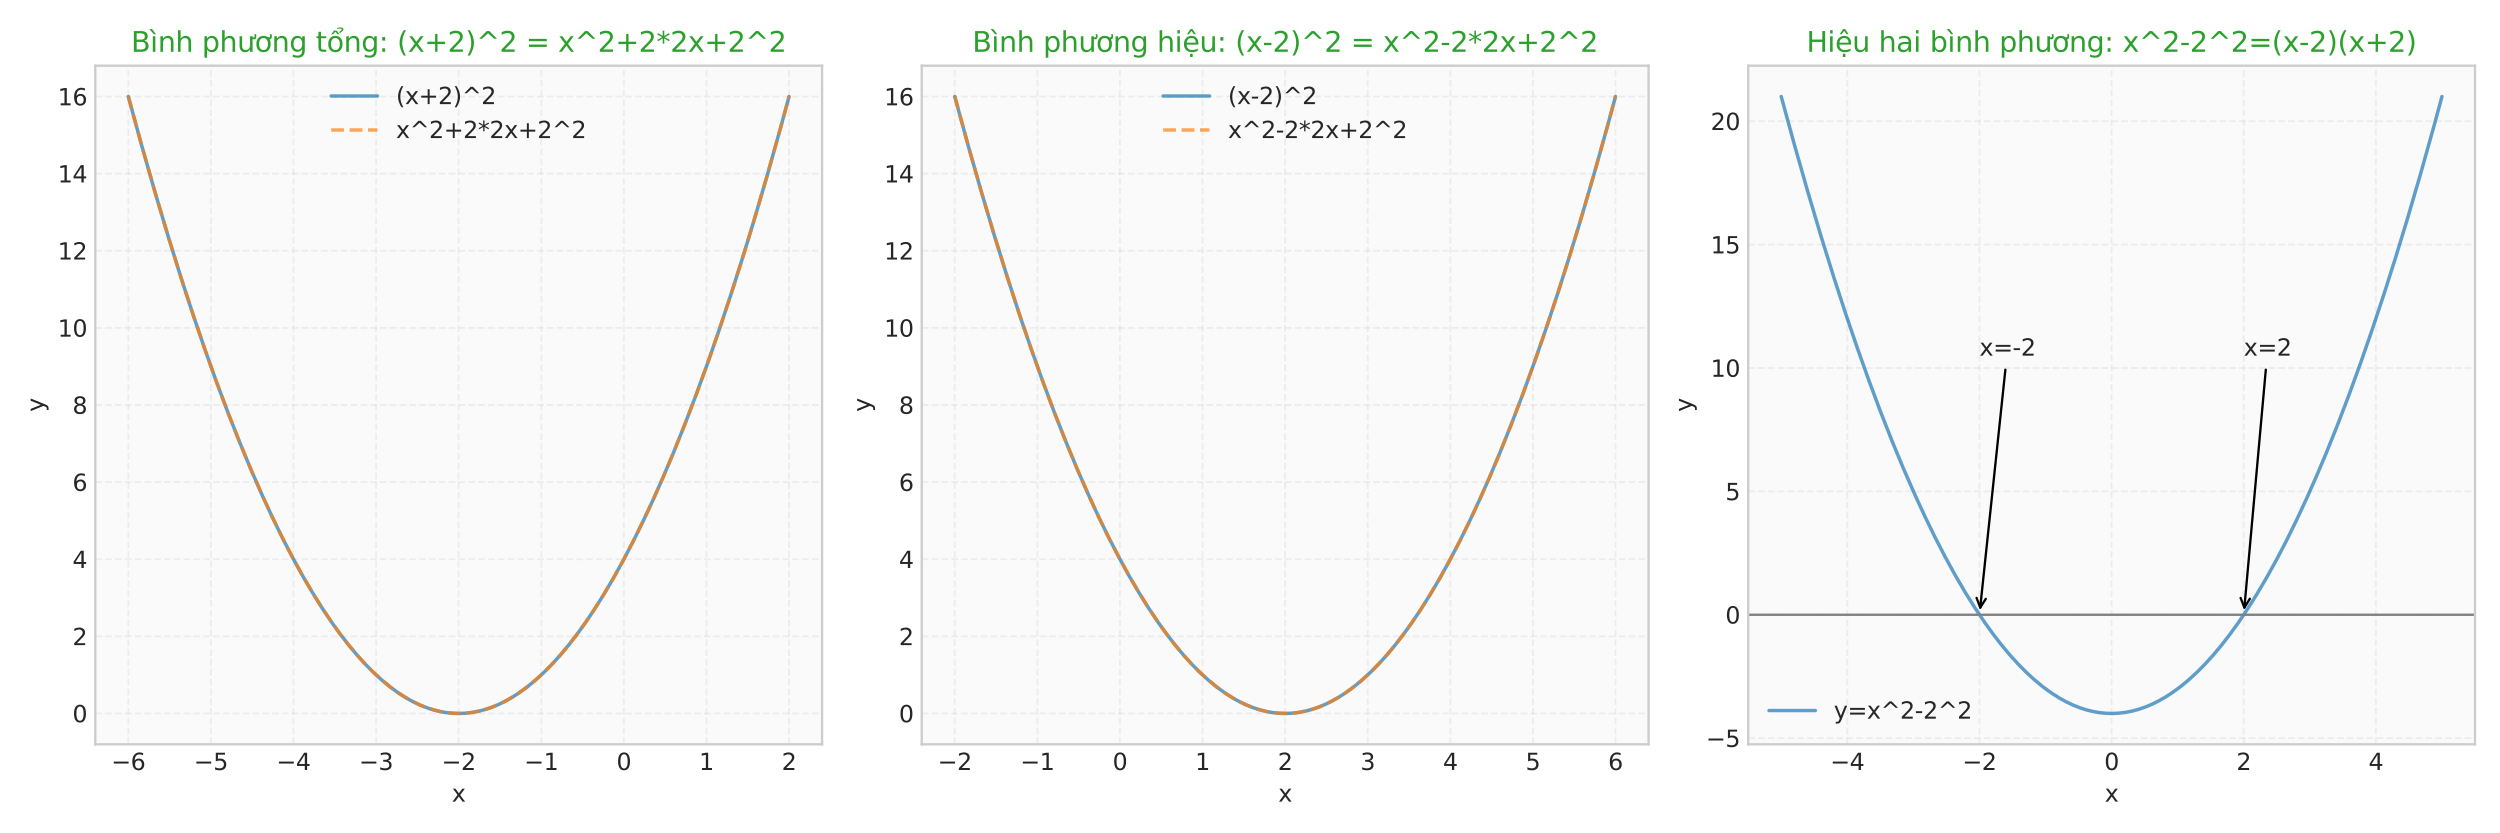 <?xml version="1.0" encoding="utf-8" standalone="no"?>
<!DOCTYPE svg PUBLIC "-//W3C//DTD SVG 1.1//EN"
  "http://www.w3.org/Graphics/SVG/1.1/DTD/svg11.dtd">
<svg xmlns:xlink="http://www.w3.org/1999/xlink" width="1080pt" height="360pt" viewBox="0 0 1080 360" xmlns="http://www.w3.org/2000/svg" version="1.1">
 <defs>
  <style type="text/css">*{stroke-linejoin: round; stroke-linecap: butt}</style>
 </defs>
 <g id="figure_1">
  <g id="patch_1">
   <path d="M 0 360 
L 1080 360 
L 1080 0 
L 0 0 
z
" style="fill: #ffffff"/>
  </g>
  <g id="axes_1">
   <g id="patch_2">
    <path d="M 41.16 321.54 
L 355.14 321.54 
L 355.14 28.376 
L 41.16 28.376 
z
" style="fill: #fafafa"/>
   </g>
   <g id="matplotlib.axis_1">
    <g id="xtick_1">
     <g id="line2d_1">
      <path d="M 55.432 321.54 
L 55.432 28.376 
" clip-path="url(#p0c23fccdc2)" style="fill: none; stroke-dasharray: 2.96,1.28; stroke-dashoffset: 0; stroke: #cccccc; stroke-opacity: 0.3; stroke-width: 0.8"/>
     </g>
     <g id="line2d_2"/>
     <g id="text_1">
      <!-- −6 -->
      <g style="fill: #262626" transform="translate(48.061 332.638) scale(0.1 -0.1)">
       <defs>
        <path id="DejaVuSans-2212" d="M 678 2272 
L 4684 2272 
L 4684 1741 
L 678 1741 
L 678 2272 
z
" transform="scale(0.016)"/>
        <path id="DejaVuSans-36" d="M 2113 2584 
Q 1688 2584 1439 2293 
Q 1191 2003 1191 1497 
Q 1191 994 1439 701 
Q 1688 409 2113 409 
Q 2538 409 2786 701 
Q 3034 994 3034 1497 
Q 3034 2003 2786 2293 
Q 2538 2584 2113 2584 
z
M 3366 4563 
L 3366 3988 
Q 3128 4100 2886 4159 
Q 2644 4219 2406 4219 
Q 1781 4219 1451 3797 
Q 1122 3375 1075 2522 
Q 1259 2794 1537 2939 
Q 1816 3084 2150 3084 
Q 2853 3084 3261 2657 
Q 3669 2231 3669 1497 
Q 3669 778 3244 343 
Q 2819 -91 2113 -91 
Q 1303 -91 875 529 
Q 447 1150 447 2328 
Q 447 3434 972 4092 
Q 1497 4750 2381 4750 
Q 2619 4750 2861 4703 
Q 3103 4656 3366 4563 
z
" transform="scale(0.016)"/>
       </defs>
       <use xlink:href="#DejaVuSans-2212"/>
       <use xlink:href="#DejaVuSans-36" transform="translate(83.789 0)"/>
      </g>
     </g>
    </g>
    <g id="xtick_2">
     <g id="line2d_3">
      <path d="M 91.111 321.54 
L 91.111 28.376 
" clip-path="url(#p0c23fccdc2)" style="fill: none; stroke-dasharray: 2.96,1.28; stroke-dashoffset: 0; stroke: #cccccc; stroke-opacity: 0.3; stroke-width: 0.8"/>
     </g>
     <g id="line2d_4"/>
     <g id="text_2">
      <!-- −5 -->
      <g style="fill: #262626" transform="translate(83.74 332.638) scale(0.1 -0.1)">
       <defs>
        <path id="DejaVuSans-35" d="M 691 4666 
L 3169 4666 
L 3169 4134 
L 1269 4134 
L 1269 2991 
Q 1406 3038 1543 3061 
Q 1681 3084 1819 3084 
Q 2600 3084 3056 2656 
Q 3513 2228 3513 1497 
Q 3513 744 3044 326 
Q 2575 -91 1722 -91 
Q 1428 -91 1123 -41 
Q 819 9 494 109 
L 494 744 
Q 775 591 1075 516 
Q 1375 441 1709 441 
Q 2250 441 2565 725 
Q 2881 1009 2881 1497 
Q 2881 1984 2565 2268 
Q 2250 2553 1709 2553 
Q 1456 2553 1204 2497 
Q 953 2441 691 2322 
L 691 4666 
z
" transform="scale(0.016)"/>
       </defs>
       <use xlink:href="#DejaVuSans-2212"/>
       <use xlink:href="#DejaVuSans-35" transform="translate(83.789 0)"/>
      </g>
     </g>
    </g>
    <g id="xtick_3">
     <g id="line2d_5">
      <path d="M 126.791 321.54 
L 126.791 28.376 
" clip-path="url(#p0c23fccdc2)" style="fill: none; stroke-dasharray: 2.96,1.28; stroke-dashoffset: 0; stroke: #cccccc; stroke-opacity: 0.3; stroke-width: 0.8"/>
     </g>
     <g id="line2d_6"/>
     <g id="text_3">
      <!-- −4 -->
      <g style="fill: #262626" transform="translate(119.42 332.638) scale(0.1 -0.1)">
       <defs>
        <path id="DejaVuSans-34" d="M 2419 4116 
L 825 1625 
L 2419 1625 
L 2419 4116 
z
M 2253 4666 
L 3047 4666 
L 3047 1625 
L 3713 1625 
L 3713 1100 
L 3047 1100 
L 3047 0 
L 2419 0 
L 2419 1100 
L 313 1100 
L 313 1709 
L 2253 4666 
z
" transform="scale(0.016)"/>
       </defs>
       <use xlink:href="#DejaVuSans-2212"/>
       <use xlink:href="#DejaVuSans-34" transform="translate(83.789 0)"/>
      </g>
     </g>
    </g>
    <g id="xtick_4">
     <g id="line2d_7">
      <path d="M 162.47 321.54 
L 162.47 28.376 
" clip-path="url(#p0c23fccdc2)" style="fill: none; stroke-dasharray: 2.96,1.28; stroke-dashoffset: 0; stroke: #cccccc; stroke-opacity: 0.3; stroke-width: 0.8"/>
     </g>
     <g id="line2d_8"/>
     <g id="text_4">
      <!-- −3 -->
      <g style="fill: #262626" transform="translate(155.099 332.638) scale(0.1 -0.1)">
       <defs>
        <path id="DejaVuSans-33" d="M 2597 2516 
Q 3050 2419 3304 2112 
Q 3559 1806 3559 1356 
Q 3559 666 3084 287 
Q 2609 -91 1734 -91 
Q 1441 -91 1130 -33 
Q 819 25 488 141 
L 488 750 
Q 750 597 1062 519 
Q 1375 441 1716 441 
Q 2309 441 2620 675 
Q 2931 909 2931 1356 
Q 2931 1769 2642 2001 
Q 2353 2234 1838 2234 
L 1294 2234 
L 1294 2753 
L 1863 2753 
Q 2328 2753 2575 2939 
Q 2822 3125 2822 3475 
Q 2822 3834 2567 4026 
Q 2313 4219 1838 4219 
Q 1578 4219 1281 4162 
Q 984 4106 628 3988 
L 628 4550 
Q 988 4650 1302 4700 
Q 1616 4750 1894 4750 
Q 2613 4750 3031 4423 
Q 3450 4097 3450 3541 
Q 3450 3153 3228 2886 
Q 3006 2619 2597 2516 
z
" transform="scale(0.016)"/>
       </defs>
       <use xlink:href="#DejaVuSans-2212"/>
       <use xlink:href="#DejaVuSans-33" transform="translate(83.789 0)"/>
      </g>
     </g>
    </g>
    <g id="xtick_5">
     <g id="line2d_9">
      <path d="M 198.15 321.54 
L 198.15 28.376 
" clip-path="url(#p0c23fccdc2)" style="fill: none; stroke-dasharray: 2.96,1.28; stroke-dashoffset: 0; stroke: #cccccc; stroke-opacity: 0.3; stroke-width: 0.8"/>
     </g>
     <g id="line2d_10"/>
     <g id="text_5">
      <!-- −2 -->
      <g style="fill: #262626" transform="translate(190.779 332.638) scale(0.1 -0.1)">
       <defs>
        <path id="DejaVuSans-32" d="M 1228 531 
L 3431 531 
L 3431 0 
L 469 0 
L 469 531 
Q 828 903 1448 1529 
Q 2069 2156 2228 2338 
Q 2531 2678 2651 2914 
Q 2772 3150 2772 3378 
Q 2772 3750 2511 3984 
Q 2250 4219 1831 4219 
Q 1534 4219 1204 4116 
Q 875 4013 500 3803 
L 500 4441 
Q 881 4594 1212 4672 
Q 1544 4750 1819 4750 
Q 2544 4750 2975 4387 
Q 3406 4025 3406 3419 
Q 3406 3131 3298 2873 
Q 3191 2616 2906 2266 
Q 2828 2175 2409 1742 
Q 1991 1309 1228 531 
z
" transform="scale(0.016)"/>
       </defs>
       <use xlink:href="#DejaVuSans-2212"/>
       <use xlink:href="#DejaVuSans-32" transform="translate(83.789 0)"/>
      </g>
     </g>
    </g>
    <g id="xtick_6">
     <g id="line2d_11">
      <path d="M 233.83 321.54 
L 233.83 28.376 
" clip-path="url(#p0c23fccdc2)" style="fill: none; stroke-dasharray: 2.96,1.28; stroke-dashoffset: 0; stroke: #cccccc; stroke-opacity: 0.3; stroke-width: 0.8"/>
     </g>
     <g id="line2d_12"/>
     <g id="text_6">
      <!-- −1 -->
      <g style="fill: #262626" transform="translate(226.458 332.638) scale(0.1 -0.1)">
       <defs>
        <path id="DejaVuSans-31" d="M 794 531 
L 1825 531 
L 1825 4091 
L 703 3866 
L 703 4441 
L 1819 4666 
L 2450 4666 
L 2450 531 
L 3481 531 
L 3481 0 
L 794 0 
L 794 531 
z
" transform="scale(0.016)"/>
       </defs>
       <use xlink:href="#DejaVuSans-2212"/>
       <use xlink:href="#DejaVuSans-31" transform="translate(83.789 0)"/>
      </g>
     </g>
    </g>
    <g id="xtick_7">
     <g id="line2d_13">
      <path d="M 269.509 321.54 
L 269.509 28.376 
" clip-path="url(#p0c23fccdc2)" style="fill: none; stroke-dasharray: 2.96,1.28; stroke-dashoffset: 0; stroke: #cccccc; stroke-opacity: 0.3; stroke-width: 0.8"/>
     </g>
     <g id="line2d_14"/>
     <g id="text_7">
      <!-- 0 -->
      <g style="fill: #262626" transform="translate(266.328 332.638) scale(0.1 -0.1)">
       <defs>
        <path id="DejaVuSans-30" d="M 2034 4250 
Q 1547 4250 1301 3770 
Q 1056 3291 1056 2328 
Q 1056 1369 1301 889 
Q 1547 409 2034 409 
Q 2525 409 2770 889 
Q 3016 1369 3016 2328 
Q 3016 3291 2770 3770 
Q 2525 4250 2034 4250 
z
M 2034 4750 
Q 2819 4750 3233 4129 
Q 3647 3509 3647 2328 
Q 3647 1150 3233 529 
Q 2819 -91 2034 -91 
Q 1250 -91 836 529 
Q 422 1150 422 2328 
Q 422 3509 836 4129 
Q 1250 4750 2034 4750 
z
" transform="scale(0.016)"/>
       </defs>
       <use xlink:href="#DejaVuSans-30"/>
      </g>
     </g>
    </g>
    <g id="xtick_8">
     <g id="line2d_15">
      <path d="M 305.189 321.54 
L 305.189 28.376 
" clip-path="url(#p0c23fccdc2)" style="fill: none; stroke-dasharray: 2.96,1.28; stroke-dashoffset: 0; stroke: #cccccc; stroke-opacity: 0.3; stroke-width: 0.8"/>
     </g>
     <g id="line2d_16"/>
     <g id="text_8">
      <!-- 1 -->
      <g style="fill: #262626" transform="translate(302.007 332.638) scale(0.1 -0.1)">
       <use xlink:href="#DejaVuSans-31"/>
      </g>
     </g>
    </g>
    <g id="xtick_9">
     <g id="line2d_17">
      <path d="M 340.868 321.54 
L 340.868 28.376 
" clip-path="url(#p0c23fccdc2)" style="fill: none; stroke-dasharray: 2.96,1.28; stroke-dashoffset: 0; stroke: #cccccc; stroke-opacity: 0.3; stroke-width: 0.8"/>
     </g>
     <g id="line2d_18"/>
     <g id="text_9">
      <!-- 2 -->
      <g style="fill: #262626" transform="translate(337.687 332.638) scale(0.1 -0.1)">
       <use xlink:href="#DejaVuSans-32"/>
      </g>
     </g>
    </g>
    <g id="text_10">
     <!-- x -->
     <g style="fill: #262626" transform="translate(195.191 346.317) scale(0.1 -0.1)">
      <defs>
       <path id="DejaVuSans-78" d="M 3513 3500 
L 2247 1797 
L 3578 0 
L 2900 0 
L 1881 1375 
L 863 0 
L 184 0 
L 1544 1831 
L 300 3500 
L 978 3500 
L 1906 2253 
L 2834 3500 
L 3513 3500 
z
" transform="scale(0.016)"/>
      </defs>
      <use xlink:href="#DejaVuSans-78"/>
     </g>
    </g>
   </g>
   <g id="matplotlib.axis_2">
    <g id="ytick_1">
     <g id="line2d_19">
      <path d="M 41.16 308.216 
L 355.14 308.216 
" clip-path="url(#p0c23fccdc2)" style="fill: none; stroke-dasharray: 2.96,1.28; stroke-dashoffset: 0; stroke: #cccccc; stroke-opacity: 0.3; stroke-width: 0.8"/>
     </g>
     <g id="line2d_20"/>
     <g id="text_11">
      <!-- 0 -->
      <g style="fill: #262626" transform="translate(31.297 312.015) scale(0.1 -0.1)">
       <use xlink:href="#DejaVuSans-30"/>
      </g>
     </g>
    </g>
    <g id="ytick_2">
     <g id="line2d_21">
      <path d="M 41.16 274.902 
L 355.14 274.902 
" clip-path="url(#p0c23fccdc2)" style="fill: none; stroke-dasharray: 2.96,1.28; stroke-dashoffset: 0; stroke: #cccccc; stroke-opacity: 0.3; stroke-width: 0.8"/>
     </g>
     <g id="line2d_22"/>
     <g id="text_12">
      <!-- 2 -->
      <g style="fill: #262626" transform="translate(31.297 278.701) scale(0.1 -0.1)">
       <use xlink:href="#DejaVuSans-32"/>
      </g>
     </g>
    </g>
    <g id="ytick_3">
     <g id="line2d_23">
      <path d="M 41.16 241.588 
L 355.14 241.588 
" clip-path="url(#p0c23fccdc2)" style="fill: none; stroke-dasharray: 2.96,1.28; stroke-dashoffset: 0; stroke: #cccccc; stroke-opacity: 0.3; stroke-width: 0.8"/>
     </g>
     <g id="line2d_24"/>
     <g id="text_13">
      <!-- 4 -->
      <g style="fill: #262626" transform="translate(31.297 245.387) scale(0.1 -0.1)">
       <use xlink:href="#DejaVuSans-34"/>
      </g>
     </g>
    </g>
    <g id="ytick_4">
     <g id="line2d_25">
      <path d="M 41.16 208.273 
L 355.14 208.273 
" clip-path="url(#p0c23fccdc2)" style="fill: none; stroke-dasharray: 2.96,1.28; stroke-dashoffset: 0; stroke: #cccccc; stroke-opacity: 0.3; stroke-width: 0.8"/>
     </g>
     <g id="line2d_26"/>
     <g id="text_14">
      <!-- 6 -->
      <g style="fill: #262626" transform="translate(31.297 212.072) scale(0.1 -0.1)">
       <use xlink:href="#DejaVuSans-36"/>
      </g>
     </g>
    </g>
    <g id="ytick_5">
     <g id="line2d_27">
      <path d="M 41.16 174.959 
L 355.14 174.959 
" clip-path="url(#p0c23fccdc2)" style="fill: none; stroke-dasharray: 2.96,1.28; stroke-dashoffset: 0; stroke: #cccccc; stroke-opacity: 0.3; stroke-width: 0.8"/>
     </g>
     <g id="line2d_28"/>
     <g id="text_15">
      <!-- 8 -->
      <g style="fill: #262626" transform="translate(31.297 178.758) scale(0.1 -0.1)">
       <defs>
        <path id="DejaVuSans-38" d="M 2034 2216 
Q 1584 2216 1326 1975 
Q 1069 1734 1069 1313 
Q 1069 891 1326 650 
Q 1584 409 2034 409 
Q 2484 409 2743 651 
Q 3003 894 3003 1313 
Q 3003 1734 2745 1975 
Q 2488 2216 2034 2216 
z
M 1403 2484 
Q 997 2584 770 2862 
Q 544 3141 544 3541 
Q 544 4100 942 4425 
Q 1341 4750 2034 4750 
Q 2731 4750 3128 4425 
Q 3525 4100 3525 3541 
Q 3525 3141 3298 2862 
Q 3072 2584 2669 2484 
Q 3125 2378 3379 2068 
Q 3634 1759 3634 1313 
Q 3634 634 3220 271 
Q 2806 -91 2034 -91 
Q 1263 -91 848 271 
Q 434 634 434 1313 
Q 434 1759 690 2068 
Q 947 2378 1403 2484 
z
M 1172 3481 
Q 1172 3119 1398 2916 
Q 1625 2713 2034 2713 
Q 2441 2713 2670 2916 
Q 2900 3119 2900 3481 
Q 2900 3844 2670 4047 
Q 2441 4250 2034 4250 
Q 1625 4250 1398 4047 
Q 1172 3844 1172 3481 
z
" transform="scale(0.016)"/>
       </defs>
       <use xlink:href="#DejaVuSans-38"/>
      </g>
     </g>
    </g>
    <g id="ytick_6">
     <g id="line2d_29">
      <path d="M 41.16 141.645 
L 355.14 141.645 
" clip-path="url(#p0c23fccdc2)" style="fill: none; stroke-dasharray: 2.96,1.28; stroke-dashoffset: 0; stroke: #cccccc; stroke-opacity: 0.3; stroke-width: 0.8"/>
     </g>
     <g id="line2d_30"/>
     <g id="text_16">
      <!-- 10 -->
      <g style="fill: #262626" transform="translate(24.935 145.444) scale(0.1 -0.1)">
       <use xlink:href="#DejaVuSans-31"/>
       <use xlink:href="#DejaVuSans-30" transform="translate(63.623 0)"/>
      </g>
     </g>
    </g>
    <g id="ytick_7">
     <g id="line2d_31">
      <path d="M 41.16 108.33 
L 355.14 108.33 
" clip-path="url(#p0c23fccdc2)" style="fill: none; stroke-dasharray: 2.96,1.28; stroke-dashoffset: 0; stroke: #cccccc; stroke-opacity: 0.3; stroke-width: 0.8"/>
     </g>
     <g id="line2d_32"/>
     <g id="text_17">
      <!-- 12 -->
      <g style="fill: #262626" transform="translate(24.935 112.13) scale(0.1 -0.1)">
       <use xlink:href="#DejaVuSans-31"/>
       <use xlink:href="#DejaVuSans-32" transform="translate(63.623 0)"/>
      </g>
     </g>
    </g>
    <g id="ytick_8">
     <g id="line2d_33">
      <path d="M 41.16 75.016 
L 355.14 75.016 
" clip-path="url(#p0c23fccdc2)" style="fill: none; stroke-dasharray: 2.96,1.28; stroke-dashoffset: 0; stroke: #cccccc; stroke-opacity: 0.3; stroke-width: 0.8"/>
     </g>
     <g id="line2d_34"/>
     <g id="text_18">
      <!-- 14 -->
      <g style="fill: #262626" transform="translate(24.935 78.815) scale(0.1 -0.1)">
       <use xlink:href="#DejaVuSans-31"/>
       <use xlink:href="#DejaVuSans-34" transform="translate(63.623 0)"/>
      </g>
     </g>
    </g>
    <g id="ytick_9">
     <g id="line2d_35">
      <path d="M 41.16 41.702 
L 355.14 41.702 
" clip-path="url(#p0c23fccdc2)" style="fill: none; stroke-dasharray: 2.96,1.28; stroke-dashoffset: 0; stroke: #cccccc; stroke-opacity: 0.3; stroke-width: 0.8"/>
     </g>
     <g id="line2d_36"/>
     <g id="text_19">
      <!-- 16 -->
      <g style="fill: #262626" transform="translate(24.935 45.501) scale(0.1 -0.1)">
       <use xlink:href="#DejaVuSans-31"/>
       <use xlink:href="#DejaVuSans-36" transform="translate(63.623 0)"/>
      </g>
     </g>
    </g>
    <g id="text_20">
     <!-- y -->
     <g style="fill: #262626" transform="translate(18.855 177.917) rotate(-90) scale(0.1 -0.1)">
      <defs>
       <path id="DejaVuSans-79" d="M 2059 -325 
Q 1816 -950 1584 -1140 
Q 1353 -1331 966 -1331 
L 506 -1331 
L 506 -850 
L 844 -850 
Q 1081 -850 1212 -737 
Q 1344 -625 1503 -206 
L 1606 56 
L 191 3500 
L 800 3500 
L 1894 763 
L 2988 3500 
L 3597 3500 
L 2059 -325 
z
" transform="scale(0.016)"/>
      </defs>
      <use xlink:href="#DejaVuSans-79"/>
     </g>
    </g>
   </g>
   <g id="line2d_37">
    <path d="M 55.432 41.702 
L 61.155 62.648 
L 66.878 82.737 
L 72.601 101.969 
L 78.324 120.343 
L 83.332 135.718 
L 88.339 150.436 
L 93.347 164.499 
L 98.355 177.904 
L 103.362 190.654 
L 108.37 202.748 
L 113.378 214.185 
L 117.67 223.466 
L 121.962 232.265 
L 126.254 240.582 
L 130.547 248.416 
L 134.839 255.769 
L 139.131 262.639 
L 143.423 269.028 
L 147 273.983 
L 150.577 278.603 
L 154.154 282.889 
L 157.731 286.84 
L 161.308 290.456 
L 164.885 293.737 
L 168.462 296.683 
L 172.039 299.295 
L 175.616 301.572 
L 178.477 303.152 
L 181.339 304.518 
L 184.2 305.67 
L 187.062 306.607 
L 189.923 307.33 
L 192.785 307.839 
L 195.646 308.134 
L 198.508 308.214 
L 201.369 308.08 
L 204.231 307.732 
L 207.092 307.17 
L 209.954 306.393 
L 212.815 305.402 
L 215.677 304.197 
L 218.538 302.777 
L 221.4 301.143 
L 224.261 299.295 
L 227.838 296.683 
L 231.415 293.737 
L 234.992 290.456 
L 238.569 286.84 
L 242.146 282.889 
L 245.723 278.603 
L 249.3 273.983 
L 252.877 269.028 
L 256.453 263.738 
L 260.746 256.948 
L 265.038 249.675 
L 269.33 241.921 
L 273.623 233.685 
L 277.915 224.966 
L 282.207 215.765 
L 286.499 206.082 
L 290.792 195.918 
L 295.799 183.449 
L 300.807 170.324 
L 305.815 156.543 
L 310.822 142.106 
L 315.83 127.013 
L 320.838 111.263 
L 325.845 94.857 
L 331.568 75.304 
L 337.291 54.894 
L 340.868 41.702 
L 340.868 41.702 
" clip-path="url(#p0c23fccdc2)" style="fill: none; stroke: #1f77b4; stroke-opacity: 0.7; stroke-width: 1.5; stroke-linecap: round"/>
   </g>
   <g id="line2d_38">
    <path d="M 55.432 41.702 
L 61.155 62.648 
L 66.878 82.737 
L 72.601 101.969 
L 78.324 120.343 
L 83.332 135.718 
L 88.339 150.436 
L 93.347 164.499 
L 98.355 177.904 
L 103.362 190.654 
L 108.37 202.748 
L 113.378 214.185 
L 117.67 223.466 
L 121.962 232.265 
L 126.254 240.582 
L 130.547 248.416 
L 134.839 255.769 
L 139.131 262.639 
L 143.423 269.028 
L 147 273.983 
L 150.577 278.603 
L 154.154 282.889 
L 157.731 286.84 
L 161.308 290.456 
L 164.885 293.737 
L 168.462 296.683 
L 172.039 299.295 
L 175.616 301.572 
L 178.477 303.152 
L 181.339 304.518 
L 184.2 305.67 
L 187.062 306.607 
L 189.923 307.33 
L 192.785 307.839 
L 195.646 308.134 
L 198.508 308.214 
L 201.369 308.08 
L 204.231 307.732 
L 207.092 307.17 
L 209.954 306.393 
L 212.815 305.402 
L 215.677 304.197 
L 218.538 302.777 
L 221.4 301.143 
L 224.261 299.295 
L 227.838 296.683 
L 231.415 293.737 
L 234.992 290.456 
L 238.569 286.84 
L 242.146 282.889 
L 245.723 278.603 
L 249.3 273.983 
L 252.877 269.028 
L 256.453 263.738 
L 260.746 256.948 
L 265.038 249.675 
L 269.33 241.921 
L 273.623 233.685 
L 277.915 224.966 
L 282.207 215.765 
L 286.499 206.082 
L 290.792 195.918 
L 295.799 183.449 
L 300.807 170.324 
L 305.815 156.543 
L 310.822 142.106 
L 315.83 127.013 
L 320.838 111.263 
L 325.845 94.857 
L 331.568 75.304 
L 337.291 54.894 
L 340.868 41.702 
L 340.868 41.702 
" clip-path="url(#p0c23fccdc2)" style="fill: none; stroke-dasharray: 5.55,2.4; stroke-dashoffset: 0; stroke: #ff7f0e; stroke-opacity: 0.7; stroke-width: 1.5"/>
   </g>
   <g id="patch_3">
    <path d="M 41.16 321.54 
L 41.16 28.376 
" style="fill: none; stroke: #cccccc; stroke-linejoin: miter; stroke-linecap: square"/>
   </g>
   <g id="patch_4">
    <path d="M 355.14 321.54 
L 355.14 28.376 
" style="fill: none; stroke: #cccccc; stroke-linejoin: miter; stroke-linecap: square"/>
   </g>
   <g id="patch_5">
    <path d="M 41.16 321.54 
L 355.14 321.54 
" style="fill: none; stroke: #cccccc; stroke-linejoin: miter; stroke-linecap: square"/>
   </g>
   <g id="patch_6">
    <path d="M 41.16 28.376 
L 355.14 28.376 
" style="fill: none; stroke: #cccccc; stroke-linejoin: miter; stroke-linecap: square"/>
   </g>
   <g id="text_21">
    <!-- Bình phương tổng: (x+2)^2 = x^2+2*2x+2^2 -->
    <g style="fill: #2ca02c" transform="translate(56.621 22.376) scale(0.12 -0.12)">
     <defs>
      <path id="DejaVuSans-42" d="M 1259 2228 
L 1259 519 
L 2272 519 
Q 2781 519 3026 730 
Q 3272 941 3272 1375 
Q 3272 1813 3026 2020 
Q 2781 2228 2272 2228 
L 1259 2228 
z
M 1259 4147 
L 1259 2741 
L 2194 2741 
Q 2656 2741 2882 2914 
Q 3109 3088 3109 3444 
Q 3109 3797 2882 3972 
Q 2656 4147 2194 4147 
L 1259 4147 
z
M 628 4666 
L 2241 4666 
Q 2963 4666 3353 4366 
Q 3744 4066 3744 3513 
Q 3744 3084 3544 2831 
Q 3344 2578 2956 2516 
Q 3422 2416 3680 2098 
Q 3938 1781 3938 1306 
Q 3938 681 3513 340 
Q 3088 0 2303 0 
L 628 0 
L 628 4666 
z
" transform="scale(0.016)"/>
      <path id="DejaVuSans-ec" d="M 435 5119 
L 1316 3950 
L 838 3950 
L -181 5119 
L 435 5119 
z
M 603 3500 
L 1178 3500 
L 1178 0 
L 603 0 
L 603 3500 
z
M 891 3584 
L 891 3584 
z
" transform="scale(0.016)"/>
      <path id="DejaVuSans-6e" d="M 3513 2113 
L 3513 0 
L 2938 0 
L 2938 2094 
Q 2938 2591 2744 2837 
Q 2550 3084 2163 3084 
Q 1697 3084 1428 2787 
Q 1159 2491 1159 1978 
L 1159 0 
L 581 0 
L 581 3500 
L 1159 3500 
L 1159 2956 
Q 1366 3272 1645 3428 
Q 1925 3584 2291 3584 
Q 2894 3584 3203 3211 
Q 3513 2838 3513 2113 
z
" transform="scale(0.016)"/>
      <path id="DejaVuSans-68" d="M 3513 2113 
L 3513 0 
L 2938 0 
L 2938 2094 
Q 2938 2591 2744 2837 
Q 2550 3084 2163 3084 
Q 1697 3084 1428 2787 
Q 1159 2491 1159 1978 
L 1159 0 
L 581 0 
L 581 4863 
L 1159 4863 
L 1159 2956 
Q 1366 3272 1645 3428 
Q 1925 3584 2291 3584 
Q 2894 3584 3203 3211 
Q 3513 2838 3513 2113 
z
" transform="scale(0.016)"/>
      <path id="DejaVuSans-20" transform="scale(0.016)"/>
      <path id="DejaVuSans-70" d="M 1159 525 
L 1159 -1331 
L 581 -1331 
L 581 3500 
L 1159 3500 
L 1159 2969 
Q 1341 3281 1617 3432 
Q 1894 3584 2278 3584 
Q 2916 3584 3314 3078 
Q 3713 2572 3713 1747 
Q 3713 922 3314 415 
Q 2916 -91 2278 -91 
Q 1894 -91 1617 61 
Q 1341 213 1159 525 
z
M 3116 1747 
Q 3116 2381 2855 2742 
Q 2594 3103 2138 3103 
Q 1681 3103 1420 2742 
Q 1159 2381 1159 1747 
Q 1159 1113 1420 752 
Q 1681 391 2138 391 
Q 2594 391 2855 752 
Q 3116 1113 3116 1747 
z
" transform="scale(0.016)"/>
      <path id="DejaVuSans-1b0" d="M 3094 3136 
L 3094 3508 
Q 3285 3367 3422 3300 
Q 3560 3233 3657 3233 
Q 3800 3233 3872 3319 
Q 3944 3405 3944 3573 
Q 3944 3673 3920 3770 
Q 3897 3867 3850 3964 
L 4266 3964 
Q 4297 3845 4312 3739 
Q 4328 3633 4328 3539 
Q 4328 3158 4192 2978 
Q 4057 2798 3766 2798 
Q 3616 2798 3452 2881 
Q 3288 2964 3094 3136 
z
M 552 1381 
L 552 3500 
L 1127 3500 
L 1127 1403 
Q 1127 906 1320 657 
Q 1514 409 1902 409 
Q 2367 409 2637 706 
Q 2908 1003 2908 1516 
L 2908 3500 
L 3483 3500 
L 3483 0 
L 2908 0 
L 2908 538 
Q 2699 219 2422 64 
Q 2146 -91 1780 -91 
Q 1177 -91 864 284 
Q 552 659 552 1381 
z
M 1999 3584 
L 1999 3584 
z
" transform="scale(0.016)"/>
      <path id="DejaVuSans-1a1" d="M 2622 3136 
L 2622 3508 
Q 2813 3367 2950 3300 
Q 3088 3233 3185 3233 
Q 3328 3233 3400 3319 
Q 3472 3405 3472 3573 
Q 3472 3673 3448 3770 
Q 3425 3867 3378 3964 
L 3794 3964 
Q 3825 3845 3840 3739 
Q 3856 3633 3856 3539 
Q 3856 3158 3720 2978 
Q 3585 2798 3294 2798 
Q 3144 2798 2980 2881 
Q 2816 2964 2622 3136 
z
M 1975 3097 
Q 1513 3097 1244 2736 
Q 975 2375 975 1747 
Q 975 1119 1242 758 
Q 1510 397 1975 397 
Q 2435 397 2703 759 
Q 2972 1122 2972 1747 
Q 2972 2369 2703 2733 
Q 2435 3097 1975 3097 
z
M 1975 3584 
Q 2725 3584 3153 3096 
Q 3582 2609 3582 1747 
Q 3582 888 3153 398 
Q 2725 -91 1975 -91 
Q 1222 -91 795 398 
Q 369 888 369 1747 
Q 369 2609 795 3096 
Q 1222 3584 1975 3584 
z
" transform="scale(0.016)"/>
      <path id="DejaVuSans-67" d="M 2906 1791 
Q 2906 2416 2648 2759 
Q 2391 3103 1925 3103 
Q 1463 3103 1205 2759 
Q 947 2416 947 1791 
Q 947 1169 1205 825 
Q 1463 481 1925 481 
Q 2391 481 2648 825 
Q 2906 1169 2906 1791 
z
M 3481 434 
Q 3481 -459 3084 -895 
Q 2688 -1331 1869 -1331 
Q 1566 -1331 1297 -1286 
Q 1028 -1241 775 -1147 
L 775 -588 
Q 1028 -725 1275 -790 
Q 1522 -856 1778 -856 
Q 2344 -856 2625 -561 
Q 2906 -266 2906 331 
L 2906 616 
Q 2728 306 2450 153 
Q 2172 0 1784 0 
Q 1141 0 747 490 
Q 353 981 353 1791 
Q 353 2603 747 3093 
Q 1141 3584 1784 3584 
Q 2172 3584 2450 3431 
Q 2728 3278 2906 2969 
L 2906 3500 
L 3481 3500 
L 3481 434 
z
" transform="scale(0.016)"/>
      <path id="DejaVuSans-74" d="M 1172 4494 
L 1172 3500 
L 2356 3500 
L 2356 3053 
L 1172 3053 
L 1172 1153 
Q 1172 725 1289 603 
Q 1406 481 1766 481 
L 2356 481 
L 2356 0 
L 1766 0 
Q 1100 0 847 248 
Q 594 497 594 1153 
L 594 3053 
L 172 3053 
L 172 3500 
L 594 3500 
L 594 4494 
L 1172 4494 
z
" transform="scale(0.016)"/>
      <path id="DejaVuSans-1ed5" d="M 2388 5345 
Q 2738 5504 3066 5504 
Q 3391 5504 3589 5371 
Q 3788 5239 3788 5029 
Q 3788 4839 3513 4636 
L 3375 4536 
Q 3266 4454 3254 4426 
Q 3232 4376 3232 4276 
L 2860 4276 
L 2860 4314 
Q 2860 4439 2907 4523 
Q 2954 4608 3113 4723 
L 3254 4829 
Q 3397 4936 3397 5061 
Q 3397 5126 3300 5182 
Q 3204 5239 2982 5239 
Q 2700 5239 2388 5076 
L 2388 5345 
z
M 1658 4775 
L 2246 4775 
L 2905 3944 
L 2471 3944 
L 1952 4500 
L 1433 3944 
L 999 3944 
L 1658 4775 
z
M 1959 3097 
Q 1497 3097 1228 2736 
Q 959 2375 959 1747 
Q 959 1119 1226 758 
Q 1494 397 1959 397 
Q 2419 397 2687 759 
Q 2956 1122 2956 1747 
Q 2956 2369 2687 2733 
Q 2419 3097 1959 3097 
z
M 1959 3584 
Q 2709 3584 3137 3096 
Q 3566 2609 3566 1747 
Q 3566 888 3137 398 
Q 2709 -91 1959 -91 
Q 1206 -91 779 398 
Q 353 888 353 1747 
Q 353 2609 779 3096 
Q 1206 3584 1959 3584 
z
" transform="scale(0.016)"/>
      <path id="DejaVuSans-3a" d="M 750 794 
L 1409 794 
L 1409 0 
L 750 0 
L 750 794 
z
M 750 3309 
L 1409 3309 
L 1409 2516 
L 750 2516 
L 750 3309 
z
" transform="scale(0.016)"/>
      <path id="DejaVuSans-28" d="M 1984 4856 
Q 1566 4138 1362 3434 
Q 1159 2731 1159 2009 
Q 1159 1288 1364 580 
Q 1569 -128 1984 -844 
L 1484 -844 
Q 1016 -109 783 600 
Q 550 1309 550 2009 
Q 550 2706 781 3412 
Q 1013 4119 1484 4856 
L 1984 4856 
z
" transform="scale(0.016)"/>
      <path id="DejaVuSans-2b" d="M 2944 4013 
L 2944 2272 
L 4684 2272 
L 4684 1741 
L 2944 1741 
L 2944 0 
L 2419 0 
L 2419 1741 
L 678 1741 
L 678 2272 
L 2419 2272 
L 2419 4013 
L 2944 4013 
z
" transform="scale(0.016)"/>
      <path id="DejaVuSans-29" d="M 513 4856 
L 1013 4856 
Q 1481 4119 1714 3412 
Q 1947 2706 1947 2009 
Q 1947 1309 1714 600 
Q 1481 -109 1013 -844 
L 513 -844 
Q 928 -128 1133 580 
Q 1338 1288 1338 2009 
Q 1338 2731 1133 3434 
Q 928 4138 513 4856 
z
" transform="scale(0.016)"/>
      <path id="DejaVuSans-5e" d="M 2988 4666 
L 4684 2925 
L 4056 2925 
L 2681 4159 
L 1306 2925 
L 678 2925 
L 2375 4666 
L 2988 4666 
z
" transform="scale(0.016)"/>
      <path id="DejaVuSans-3d" d="M 678 2906 
L 4684 2906 
L 4684 2381 
L 678 2381 
L 678 2906 
z
M 678 1631 
L 4684 1631 
L 4684 1100 
L 678 1100 
L 678 1631 
z
" transform="scale(0.016)"/>
      <path id="DejaVuSans-2a" d="M 3009 3897 
L 1888 3291 
L 3009 2681 
L 2828 2375 
L 1778 3009 
L 1778 1831 
L 1422 1831 
L 1422 3009 
L 372 2375 
L 191 2681 
L 1313 3291 
L 191 3897 
L 372 4206 
L 1422 3572 
L 1422 4750 
L 1778 4750 
L 1778 3572 
L 2828 4206 
L 3009 3897 
z
" transform="scale(0.016)"/>
     </defs>
     <use xlink:href="#DejaVuSans-42"/>
     <use xlink:href="#DejaVuSans-ec" transform="translate(68.604 0)"/>
     <use xlink:href="#DejaVuSans-6e" transform="translate(96.387 0)"/>
     <use xlink:href="#DejaVuSans-68" transform="translate(159.766 0)"/>
     <use xlink:href="#DejaVuSans-20" transform="translate(223.145 0)"/>
     <use xlink:href="#DejaVuSans-70" transform="translate(254.932 0)"/>
     <use xlink:href="#DejaVuSans-68" transform="translate(318.408 0)"/>
     <use xlink:href="#DejaVuSans-1b0" transform="translate(381.787 0)"/>
     <use xlink:href="#DejaVuSans-1a1" transform="translate(445.166 0)"/>
     <use xlink:href="#DejaVuSans-6e" transform="translate(506.348 0)"/>
     <use xlink:href="#DejaVuSans-67" transform="translate(569.727 0)"/>
     <use xlink:href="#DejaVuSans-20" transform="translate(633.203 0)"/>
     <use xlink:href="#DejaVuSans-74" transform="translate(664.99 0)"/>
     <use xlink:href="#DejaVuSans-1ed5" transform="translate(704.199 0)"/>
     <use xlink:href="#DejaVuSans-6e" transform="translate(765.381 0)"/>
     <use xlink:href="#DejaVuSans-67" transform="translate(828.76 0)"/>
     <use xlink:href="#DejaVuSans-3a" transform="translate(892.236 0)"/>
     <use xlink:href="#DejaVuSans-20" transform="translate(925.928 0)"/>
     <use xlink:href="#DejaVuSans-28" transform="translate(957.715 0)"/>
     <use xlink:href="#DejaVuSans-78" transform="translate(996.729 0)"/>
     <use xlink:href="#DejaVuSans-2b" transform="translate(1055.908 0)"/>
     <use xlink:href="#DejaVuSans-32" transform="translate(1139.697 0)"/>
     <use xlink:href="#DejaVuSans-29" transform="translate(1203.32 0)"/>
     <use xlink:href="#DejaVuSans-5e" transform="translate(1242.334 0)"/>
     <use xlink:href="#DejaVuSans-32" transform="translate(1326.123 0)"/>
     <use xlink:href="#DejaVuSans-20" transform="translate(1389.746 0)"/>
     <use xlink:href="#DejaVuSans-3d" transform="translate(1421.533 0)"/>
     <use xlink:href="#DejaVuSans-20" transform="translate(1505.322 0)"/>
     <use xlink:href="#DejaVuSans-78" transform="translate(1537.109 0)"/>
     <use xlink:href="#DejaVuSans-5e" transform="translate(1596.289 0)"/>
     <use xlink:href="#DejaVuSans-32" transform="translate(1680.078 0)"/>
     <use xlink:href="#DejaVuSans-2b" transform="translate(1743.701 0)"/>
     <use xlink:href="#DejaVuSans-32" transform="translate(1827.49 0)"/>
     <use xlink:href="#DejaVuSans-2a" transform="translate(1891.113 0)"/>
     <use xlink:href="#DejaVuSans-32" transform="translate(1941.113 0)"/>
     <use xlink:href="#DejaVuSans-78" transform="translate(2004.736 0)"/>
     <use xlink:href="#DejaVuSans-2b" transform="translate(2063.916 0)"/>
     <use xlink:href="#DejaVuSans-32" transform="translate(2147.705 0)"/>
     <use xlink:href="#DejaVuSans-5e" transform="translate(2211.328 0)"/>
     <use xlink:href="#DejaVuSans-32" transform="translate(2295.117 0)"/>
    </g>
   </g>
   <g id="legend_1">
    <g id="line2d_39">
     <path d="M 143.066 41.475 
L 153.066 41.475 
L 163.066 41.475 
" style="fill: none; stroke: #1f77b4; stroke-opacity: 0.7; stroke-width: 1.5; stroke-linecap: round"/>
    </g>
    <g id="text_22">
     <!-- (x+2)^2 -->
     <g style="fill: #262626" transform="translate(171.066 44.975) scale(0.1 -0.1)">
      <use xlink:href="#DejaVuSans-28"/>
      <use xlink:href="#DejaVuSans-78" transform="translate(39.014 0)"/>
      <use xlink:href="#DejaVuSans-2b" transform="translate(98.193 0)"/>
      <use xlink:href="#DejaVuSans-32" transform="translate(181.982 0)"/>
      <use xlink:href="#DejaVuSans-29" transform="translate(245.605 0)"/>
      <use xlink:href="#DejaVuSans-5e" transform="translate(284.619 0)"/>
      <use xlink:href="#DejaVuSans-32" transform="translate(368.408 0)"/>
     </g>
    </g>
    <g id="line2d_40">
     <path d="M 143.066 56.153 
L 153.066 56.153 
L 163.066 56.153 
" style="fill: none; stroke-dasharray: 5.55,2.4; stroke-dashoffset: 0; stroke: #ff7f0e; stroke-opacity: 0.7; stroke-width: 1.5"/>
    </g>
    <g id="text_23">
     <!-- x^2+2*2x+2^2 -->
     <g style="fill: #262626" transform="translate(171.066 59.653) scale(0.1 -0.1)">
      <use xlink:href="#DejaVuSans-78"/>
      <use xlink:href="#DejaVuSans-5e" transform="translate(59.18 0)"/>
      <use xlink:href="#DejaVuSans-32" transform="translate(142.969 0)"/>
      <use xlink:href="#DejaVuSans-2b" transform="translate(206.592 0)"/>
      <use xlink:href="#DejaVuSans-32" transform="translate(290.381 0)"/>
      <use xlink:href="#DejaVuSans-2a" transform="translate(354.004 0)"/>
      <use xlink:href="#DejaVuSans-32" transform="translate(404.004 0)"/>
      <use xlink:href="#DejaVuSans-78" transform="translate(467.627 0)"/>
      <use xlink:href="#DejaVuSans-2b" transform="translate(526.807 0)"/>
      <use xlink:href="#DejaVuSans-32" transform="translate(610.596 0)"/>
      <use xlink:href="#DejaVuSans-5e" transform="translate(674.219 0)"/>
      <use xlink:href="#DejaVuSans-32" transform="translate(758.008 0)"/>
     </g>
    </g>
   </g>
  </g>
  <g id="axes_2">
   <g id="patch_7">
    <path d="M 398.19 321.54 
L 712.17 321.54 
L 712.17 28.376 
L 398.19 28.376 
z
" style="fill: #fafafa"/>
   </g>
   <g id="matplotlib.axis_3">
    <g id="xtick_10">
     <g id="line2d_41">
      <path d="M 412.462 321.54 
L 412.462 28.376 
" clip-path="url(#pbc9399d2bd)" style="fill: none; stroke-dasharray: 2.96,1.28; stroke-dashoffset: 0; stroke: #cccccc; stroke-opacity: 0.3; stroke-width: 0.8"/>
     </g>
     <g id="line2d_42"/>
     <g id="text_24">
      <!-- −2 -->
      <g style="fill: #262626" transform="translate(405.091 332.638) scale(0.1 -0.1)">
       <use xlink:href="#DejaVuSans-2212"/>
       <use xlink:href="#DejaVuSans-32" transform="translate(83.789 0)"/>
      </g>
     </g>
    </g>
    <g id="xtick_11">
     <g id="line2d_43">
      <path d="M 448.141 321.54 
L 448.141 28.376 
" clip-path="url(#pbc9399d2bd)" style="fill: none; stroke-dasharray: 2.96,1.28; stroke-dashoffset: 0; stroke: #cccccc; stroke-opacity: 0.3; stroke-width: 0.8"/>
     </g>
     <g id="line2d_44"/>
     <g id="text_25">
      <!-- −1 -->
      <g style="fill: #262626" transform="translate(440.77 332.638) scale(0.1 -0.1)">
       <use xlink:href="#DejaVuSans-2212"/>
       <use xlink:href="#DejaVuSans-31" transform="translate(83.789 0)"/>
      </g>
     </g>
    </g>
    <g id="xtick_12">
     <g id="line2d_45">
      <path d="M 483.821 321.54 
L 483.821 28.376 
" clip-path="url(#pbc9399d2bd)" style="fill: none; stroke-dasharray: 2.96,1.28; stroke-dashoffset: 0; stroke: #cccccc; stroke-opacity: 0.3; stroke-width: 0.8"/>
     </g>
     <g id="line2d_46"/>
     <g id="text_26">
      <!-- 0 -->
      <g style="fill: #262626" transform="translate(480.64 332.638) scale(0.1 -0.1)">
       <use xlink:href="#DejaVuSans-30"/>
      </g>
     </g>
    </g>
    <g id="xtick_13">
     <g id="line2d_47">
      <path d="M 519.5 321.54 
L 519.5 28.376 
" clip-path="url(#pbc9399d2bd)" style="fill: none; stroke-dasharray: 2.96,1.28; stroke-dashoffset: 0; stroke: #cccccc; stroke-opacity: 0.3; stroke-width: 0.8"/>
     </g>
     <g id="line2d_48"/>
     <g id="text_27">
      <!-- 1 -->
      <g style="fill: #262626" transform="translate(516.319 332.638) scale(0.1 -0.1)">
       <use xlink:href="#DejaVuSans-31"/>
      </g>
     </g>
    </g>
    <g id="xtick_14">
     <g id="line2d_49">
      <path d="M 555.18 321.54 
L 555.18 28.376 
" clip-path="url(#pbc9399d2bd)" style="fill: none; stroke-dasharray: 2.96,1.28; stroke-dashoffset: 0; stroke: #cccccc; stroke-opacity: 0.3; stroke-width: 0.8"/>
     </g>
     <g id="line2d_50"/>
     <g id="text_28">
      <!-- 2 -->
      <g style="fill: #262626" transform="translate(551.999 332.638) scale(0.1 -0.1)">
       <use xlink:href="#DejaVuSans-32"/>
      </g>
     </g>
    </g>
    <g id="xtick_15">
     <g id="line2d_51">
      <path d="M 590.86 321.54 
L 590.86 28.376 
" clip-path="url(#pbc9399d2bd)" style="fill: none; stroke-dasharray: 2.96,1.28; stroke-dashoffset: 0; stroke: #cccccc; stroke-opacity: 0.3; stroke-width: 0.8"/>
     </g>
     <g id="line2d_52"/>
     <g id="text_29">
      <!-- 3 -->
      <g style="fill: #262626" transform="translate(587.678 332.638) scale(0.1 -0.1)">
       <use xlink:href="#DejaVuSans-33"/>
      </g>
     </g>
    </g>
    <g id="xtick_16">
     <g id="line2d_53">
      <path d="M 626.539 321.54 
L 626.539 28.376 
" clip-path="url(#pbc9399d2bd)" style="fill: none; stroke-dasharray: 2.96,1.28; stroke-dashoffset: 0; stroke: #cccccc; stroke-opacity: 0.3; stroke-width: 0.8"/>
     </g>
     <g id="line2d_54"/>
     <g id="text_30">
      <!-- 4 -->
      <g style="fill: #262626" transform="translate(623.358 332.638) scale(0.1 -0.1)">
       <use xlink:href="#DejaVuSans-34"/>
      </g>
     </g>
    </g>
    <g id="xtick_17">
     <g id="line2d_55">
      <path d="M 662.219 321.54 
L 662.219 28.376 
" clip-path="url(#pbc9399d2bd)" style="fill: none; stroke-dasharray: 2.96,1.28; stroke-dashoffset: 0; stroke: #cccccc; stroke-opacity: 0.3; stroke-width: 0.8"/>
     </g>
     <g id="line2d_56"/>
     <g id="text_31">
      <!-- 5 -->
      <g style="fill: #262626" transform="translate(659.037 332.638) scale(0.1 -0.1)">
       <use xlink:href="#DejaVuSans-35"/>
      </g>
     </g>
    </g>
    <g id="xtick_18">
     <g id="line2d_57">
      <path d="M 697.898 321.54 
L 697.898 28.376 
" clip-path="url(#pbc9399d2bd)" style="fill: none; stroke-dasharray: 2.96,1.28; stroke-dashoffset: 0; stroke: #cccccc; stroke-opacity: 0.3; stroke-width: 0.8"/>
     </g>
     <g id="line2d_58"/>
     <g id="text_32">
      <!-- 6 -->
      <g style="fill: #262626" transform="translate(694.717 332.638) scale(0.1 -0.1)">
       <use xlink:href="#DejaVuSans-36"/>
      </g>
     </g>
    </g>
    <g id="text_33">
     <!-- x -->
     <g style="fill: #262626" transform="translate(552.221 346.317) scale(0.1 -0.1)">
      <use xlink:href="#DejaVuSans-78"/>
     </g>
    </g>
   </g>
   <g id="matplotlib.axis_4">
    <g id="ytick_10">
     <g id="line2d_59">
      <path d="M 398.19 308.216 
L 712.17 308.216 
" clip-path="url(#pbc9399d2bd)" style="fill: none; stroke-dasharray: 2.96,1.28; stroke-dashoffset: 0; stroke: #cccccc; stroke-opacity: 0.3; stroke-width: 0.8"/>
     </g>
     <g id="line2d_60"/>
     <g id="text_34">
      <!-- 0 -->
      <g style="fill: #262626" transform="translate(388.327 312.015) scale(0.1 -0.1)">
       <use xlink:href="#DejaVuSans-30"/>
      </g>
     </g>
    </g>
    <g id="ytick_11">
     <g id="line2d_61">
      <path d="M 398.19 274.902 
L 712.17 274.902 
" clip-path="url(#pbc9399d2bd)" style="fill: none; stroke-dasharray: 2.96,1.28; stroke-dashoffset: 0; stroke: #cccccc; stroke-opacity: 0.3; stroke-width: 0.8"/>
     </g>
     <g id="line2d_62"/>
     <g id="text_35">
      <!-- 2 -->
      <g style="fill: #262626" transform="translate(388.327 278.701) scale(0.1 -0.1)">
       <use xlink:href="#DejaVuSans-32"/>
      </g>
     </g>
    </g>
    <g id="ytick_12">
     <g id="line2d_63">
      <path d="M 398.19 241.588 
L 712.17 241.588 
" clip-path="url(#pbc9399d2bd)" style="fill: none; stroke-dasharray: 2.96,1.28; stroke-dashoffset: 0; stroke: #cccccc; stroke-opacity: 0.3; stroke-width: 0.8"/>
     </g>
     <g id="line2d_64"/>
     <g id="text_36">
      <!-- 4 -->
      <g style="fill: #262626" transform="translate(388.327 245.387) scale(0.1 -0.1)">
       <use xlink:href="#DejaVuSans-34"/>
      </g>
     </g>
    </g>
    <g id="ytick_13">
     <g id="line2d_65">
      <path d="M 398.19 208.273 
L 712.17 208.273 
" clip-path="url(#pbc9399d2bd)" style="fill: none; stroke-dasharray: 2.96,1.28; stroke-dashoffset: 0; stroke: #cccccc; stroke-opacity: 0.3; stroke-width: 0.8"/>
     </g>
     <g id="line2d_66"/>
     <g id="text_37">
      <!-- 6 -->
      <g style="fill: #262626" transform="translate(388.327 212.072) scale(0.1 -0.1)">
       <use xlink:href="#DejaVuSans-36"/>
      </g>
     </g>
    </g>
    <g id="ytick_14">
     <g id="line2d_67">
      <path d="M 398.19 174.959 
L 712.17 174.959 
" clip-path="url(#pbc9399d2bd)" style="fill: none; stroke-dasharray: 2.96,1.28; stroke-dashoffset: 0; stroke: #cccccc; stroke-opacity: 0.3; stroke-width: 0.8"/>
     </g>
     <g id="line2d_68"/>
     <g id="text_38">
      <!-- 8 -->
      <g style="fill: #262626" transform="translate(388.327 178.758) scale(0.1 -0.1)">
       <use xlink:href="#DejaVuSans-38"/>
      </g>
     </g>
    </g>
    <g id="ytick_15">
     <g id="line2d_69">
      <path d="M 398.19 141.645 
L 712.17 141.645 
" clip-path="url(#pbc9399d2bd)" style="fill: none; stroke-dasharray: 2.96,1.28; stroke-dashoffset: 0; stroke: #cccccc; stroke-opacity: 0.3; stroke-width: 0.8"/>
     </g>
     <g id="line2d_70"/>
     <g id="text_39">
      <!-- 10 -->
      <g style="fill: #262626" transform="translate(381.965 145.444) scale(0.1 -0.1)">
       <use xlink:href="#DejaVuSans-31"/>
       <use xlink:href="#DejaVuSans-30" transform="translate(63.623 0)"/>
      </g>
     </g>
    </g>
    <g id="ytick_16">
     <g id="line2d_71">
      <path d="M 398.19 108.33 
L 712.17 108.33 
" clip-path="url(#pbc9399d2bd)" style="fill: none; stroke-dasharray: 2.96,1.28; stroke-dashoffset: 0; stroke: #cccccc; stroke-opacity: 0.3; stroke-width: 0.8"/>
     </g>
     <g id="line2d_72"/>
     <g id="text_40">
      <!-- 12 -->
      <g style="fill: #262626" transform="translate(381.965 112.13) scale(0.1 -0.1)">
       <use xlink:href="#DejaVuSans-31"/>
       <use xlink:href="#DejaVuSans-32" transform="translate(63.623 0)"/>
      </g>
     </g>
    </g>
    <g id="ytick_17">
     <g id="line2d_73">
      <path d="M 398.19 75.016 
L 712.17 75.016 
" clip-path="url(#pbc9399d2bd)" style="fill: none; stroke-dasharray: 2.96,1.28; stroke-dashoffset: 0; stroke: #cccccc; stroke-opacity: 0.3; stroke-width: 0.8"/>
     </g>
     <g id="line2d_74"/>
     <g id="text_41">
      <!-- 14 -->
      <g style="fill: #262626" transform="translate(381.965 78.815) scale(0.1 -0.1)">
       <use xlink:href="#DejaVuSans-31"/>
       <use xlink:href="#DejaVuSans-34" transform="translate(63.623 0)"/>
      </g>
     </g>
    </g>
    <g id="ytick_18">
     <g id="line2d_75">
      <path d="M 398.19 41.702 
L 712.17 41.702 
" clip-path="url(#pbc9399d2bd)" style="fill: none; stroke-dasharray: 2.96,1.28; stroke-dashoffset: 0; stroke: #cccccc; stroke-opacity: 0.3; stroke-width: 0.8"/>
     </g>
     <g id="line2d_76"/>
     <g id="text_42">
      <!-- 16 -->
      <g style="fill: #262626" transform="translate(381.965 45.501) scale(0.1 -0.1)">
       <use xlink:href="#DejaVuSans-31"/>
       <use xlink:href="#DejaVuSans-36" transform="translate(63.623 0)"/>
      </g>
     </g>
    </g>
    <g id="text_43">
     <!-- y -->
     <g style="fill: #262626" transform="translate(375.885 177.917) rotate(-90) scale(0.1 -0.1)">
      <use xlink:href="#DejaVuSans-79"/>
     </g>
    </g>
   </g>
   <g id="line2d_77">
    <path d="M 412.462 41.702 
L 418.185 62.648 
L 423.908 82.737 
L 429.631 101.969 
L 435.354 120.343 
L 440.362 135.718 
L 445.369 150.436 
L 450.377 164.499 
L 455.385 177.904 
L 460.392 190.654 
L 465.4 202.748 
L 470.408 214.185 
L 474.7 223.466 
L 478.992 232.265 
L 483.284 240.582 
L 487.577 248.416 
L 491.869 255.769 
L 496.161 262.639 
L 500.453 269.028 
L 504.03 273.983 
L 507.607 278.603 
L 511.184 282.889 
L 514.761 286.84 
L 518.338 290.456 
L 521.915 293.737 
L 525.492 296.683 
L 529.069 299.295 
L 532.646 301.572 
L 535.507 303.152 
L 538.369 304.518 
L 541.23 305.67 
L 544.092 306.607 
L 546.953 307.33 
L 549.815 307.839 
L 552.676 308.134 
L 555.538 308.214 
L 558.399 308.08 
L 561.261 307.732 
L 564.122 307.17 
L 566.984 306.393 
L 569.845 305.402 
L 572.707 304.197 
L 575.568 302.777 
L 578.43 301.143 
L 581.291 299.295 
L 584.868 296.683 
L 588.445 293.737 
L 592.022 290.456 
L 595.599 286.84 
L 599.176 282.889 
L 602.753 278.603 
L 606.33 273.983 
L 609.907 269.028 
L 613.483 263.738 
L 617.776 256.948 
L 622.068 249.675 
L 626.36 241.921 
L 630.653 233.685 
L 634.945 224.966 
L 639.237 215.765 
L 643.529 206.082 
L 647.822 195.918 
L 652.829 183.449 
L 657.837 170.324 
L 662.845 156.543 
L 667.852 142.106 
L 672.86 127.013 
L 677.868 111.263 
L 682.875 94.857 
L 688.598 75.304 
L 694.321 54.894 
L 697.898 41.702 
L 697.898 41.702 
" clip-path="url(#pbc9399d2bd)" style="fill: none; stroke: #1f77b4; stroke-opacity: 0.7; stroke-width: 1.5; stroke-linecap: round"/>
   </g>
   <g id="line2d_78">
    <path d="M 412.462 41.702 
L 418.185 62.648 
L 423.908 82.737 
L 429.631 101.969 
L 435.354 120.343 
L 440.362 135.718 
L 445.369 150.436 
L 450.377 164.499 
L 455.385 177.904 
L 460.392 190.654 
L 465.4 202.748 
L 470.408 214.185 
L 474.7 223.466 
L 478.992 232.265 
L 483.284 240.582 
L 487.577 248.416 
L 491.869 255.769 
L 496.161 262.639 
L 500.453 269.028 
L 504.03 273.983 
L 507.607 278.603 
L 511.184 282.889 
L 514.761 286.84 
L 518.338 290.456 
L 521.915 293.737 
L 525.492 296.683 
L 529.069 299.295 
L 532.646 301.572 
L 535.507 303.152 
L 538.369 304.518 
L 541.23 305.67 
L 544.092 306.607 
L 546.953 307.33 
L 549.815 307.839 
L 552.676 308.134 
L 555.538 308.214 
L 558.399 308.08 
L 561.261 307.732 
L 564.122 307.17 
L 566.984 306.393 
L 569.845 305.402 
L 572.707 304.197 
L 575.568 302.777 
L 578.43 301.143 
L 581.291 299.295 
L 584.868 296.683 
L 588.445 293.737 
L 592.022 290.456 
L 595.599 286.84 
L 599.176 282.889 
L 602.753 278.603 
L 606.33 273.983 
L 609.907 269.028 
L 613.483 263.738 
L 617.776 256.948 
L 622.068 249.675 
L 626.36 241.921 
L 630.653 233.685 
L 634.945 224.966 
L 639.237 215.765 
L 643.529 206.082 
L 647.822 195.918 
L 652.829 183.449 
L 657.837 170.324 
L 662.845 156.543 
L 667.852 142.106 
L 672.86 127.013 
L 677.868 111.263 
L 682.875 94.857 
L 688.598 75.304 
L 694.321 54.894 
L 697.898 41.702 
L 697.898 41.702 
" clip-path="url(#pbc9399d2bd)" style="fill: none; stroke-dasharray: 5.55,2.4; stroke-dashoffset: 0; stroke: #ff7f0e; stroke-opacity: 0.7; stroke-width: 1.5"/>
   </g>
   <g id="patch_8">
    <path d="M 398.19 321.54 
L 398.19 28.376 
" style="fill: none; stroke: #cccccc; stroke-linejoin: miter; stroke-linecap: square"/>
   </g>
   <g id="patch_9">
    <path d="M 712.17 321.54 
L 712.17 28.376 
" style="fill: none; stroke: #cccccc; stroke-linejoin: miter; stroke-linecap: square"/>
   </g>
   <g id="patch_10">
    <path d="M 398.19 321.54 
L 712.17 321.54 
" style="fill: none; stroke: #cccccc; stroke-linejoin: miter; stroke-linecap: square"/>
   </g>
   <g id="patch_11">
    <path d="M 398.19 28.376 
L 712.17 28.376 
" style="fill: none; stroke: #cccccc; stroke-linejoin: miter; stroke-linecap: square"/>
   </g>
   <g id="text_44">
    <!-- Bình phương hiệu: (x-2)^2 = x^2-2*2x+2^2 -->
    <g style="fill: #2ca02c" transform="translate(420.049 22.376) scale(0.12 -0.12)">
     <defs>
      <path id="DejaVuSans-69" d="M 603 3500 
L 1178 3500 
L 1178 0 
L 603 0 
L 603 3500 
z
M 603 4863 
L 1178 4863 
L 1178 4134 
L 603 4134 
L 603 4863 
z
" transform="scale(0.016)"/>
      <path id="DejaVuSans-1ec7" d="M 1738 -441 
L 2313 -441 
L 2313 -1172 
L 1738 -1172 
L 1738 -441 
z
M 3597 1894 
L 3597 1613 
L 953 1613 
Q 991 1019 1311 708 
Q 1631 397 2203 397 
Q 2534 397 2845 478 
Q 3156 559 3463 722 
L 3463 178 
Q 3153 47 2828 -22 
Q 2503 -91 2169 -91 
Q 1331 -91 842 396 
Q 353 884 353 1716 
Q 353 2575 817 3079 
Q 1281 3584 2069 3584 
Q 2775 3584 3186 3129 
Q 3597 2675 3597 1894 
z
M 3022 2063 
Q 3016 2534 2758 2815 
Q 2500 3097 2075 3097 
Q 1594 3097 1305 2825 
Q 1016 2553 972 2059 
L 3022 2063 
z
M 1738 -441 
L 2313 -441 
L 2313 -1172 
L 1738 -1172 
L 1738 -441 
z
M 1801 5119 
L 2263 5119 
L 3029 3944 
L 2595 3944 
L 2032 4709 
L 1470 3944 
L 1035 3944 
L 1801 5119 
z
" transform="scale(0.016)"/>
      <path id="DejaVuSans-75" d="M 544 1381 
L 544 3500 
L 1119 3500 
L 1119 1403 
Q 1119 906 1312 657 
Q 1506 409 1894 409 
Q 2359 409 2629 706 
Q 2900 1003 2900 1516 
L 2900 3500 
L 3475 3500 
L 3475 0 
L 2900 0 
L 2900 538 
Q 2691 219 2414 64 
Q 2138 -91 1772 -91 
Q 1169 -91 856 284 
Q 544 659 544 1381 
z
M 1991 3584 
L 1991 3584 
z
" transform="scale(0.016)"/>
      <path id="DejaVuSans-2d" d="M 313 2009 
L 1997 2009 
L 1997 1497 
L 313 1497 
L 313 2009 
z
" transform="scale(0.016)"/>
     </defs>
     <use xlink:href="#DejaVuSans-42"/>
     <use xlink:href="#DejaVuSans-ec" transform="translate(68.604 0)"/>
     <use xlink:href="#DejaVuSans-6e" transform="translate(96.387 0)"/>
     <use xlink:href="#DejaVuSans-68" transform="translate(159.766 0)"/>
     <use xlink:href="#DejaVuSans-20" transform="translate(223.145 0)"/>
     <use xlink:href="#DejaVuSans-70" transform="translate(254.932 0)"/>
     <use xlink:href="#DejaVuSans-68" transform="translate(318.408 0)"/>
     <use xlink:href="#DejaVuSans-1b0" transform="translate(381.787 0)"/>
     <use xlink:href="#DejaVuSans-1a1" transform="translate(445.166 0)"/>
     <use xlink:href="#DejaVuSans-6e" transform="translate(506.348 0)"/>
     <use xlink:href="#DejaVuSans-67" transform="translate(569.727 0)"/>
     <use xlink:href="#DejaVuSans-20" transform="translate(633.203 0)"/>
     <use xlink:href="#DejaVuSans-68" transform="translate(664.99 0)"/>
     <use xlink:href="#DejaVuSans-69" transform="translate(728.369 0)"/>
     <use xlink:href="#DejaVuSans-1ec7" transform="translate(756.152 0)"/>
     <use xlink:href="#DejaVuSans-75" transform="translate(817.676 0)"/>
     <use xlink:href="#DejaVuSans-3a" transform="translate(881.055 0)"/>
     <use xlink:href="#DejaVuSans-20" transform="translate(914.746 0)"/>
     <use xlink:href="#DejaVuSans-28" transform="translate(946.533 0)"/>
     <use xlink:href="#DejaVuSans-78" transform="translate(985.547 0)"/>
     <use xlink:href="#DejaVuSans-2d" transform="translate(1044.727 0)"/>
     <use xlink:href="#DejaVuSans-32" transform="translate(1080.811 0)"/>
     <use xlink:href="#DejaVuSans-29" transform="translate(1144.434 0)"/>
     <use xlink:href="#DejaVuSans-5e" transform="translate(1183.447 0)"/>
     <use xlink:href="#DejaVuSans-32" transform="translate(1267.236 0)"/>
     <use xlink:href="#DejaVuSans-20" transform="translate(1330.859 0)"/>
     <use xlink:href="#DejaVuSans-3d" transform="translate(1362.646 0)"/>
     <use xlink:href="#DejaVuSans-20" transform="translate(1446.436 0)"/>
     <use xlink:href="#DejaVuSans-78" transform="translate(1478.223 0)"/>
     <use xlink:href="#DejaVuSans-5e" transform="translate(1537.402 0)"/>
     <use xlink:href="#DejaVuSans-32" transform="translate(1621.191 0)"/>
     <use xlink:href="#DejaVuSans-2d" transform="translate(1684.814 0)"/>
     <use xlink:href="#DejaVuSans-32" transform="translate(1720.898 0)"/>
     <use xlink:href="#DejaVuSans-2a" transform="translate(1784.521 0)"/>
     <use xlink:href="#DejaVuSans-32" transform="translate(1834.521 0)"/>
     <use xlink:href="#DejaVuSans-78" transform="translate(1898.145 0)"/>
     <use xlink:href="#DejaVuSans-2b" transform="translate(1957.324 0)"/>
     <use xlink:href="#DejaVuSans-32" transform="translate(2041.113 0)"/>
     <use xlink:href="#DejaVuSans-5e" transform="translate(2104.736 0)"/>
     <use xlink:href="#DejaVuSans-32" transform="translate(2188.525 0)"/>
    </g>
   </g>
   <g id="legend_2">
    <g id="line2d_79">
     <path d="M 502.482 41.475 
L 512.482 41.475 
L 522.482 41.475 
" style="fill: none; stroke: #1f77b4; stroke-opacity: 0.7; stroke-width: 1.5; stroke-linecap: round"/>
    </g>
    <g id="text_45">
     <!-- (x-2)^2 -->
     <g style="fill: #262626" transform="translate(530.482 44.975) scale(0.1 -0.1)">
      <use xlink:href="#DejaVuSans-28"/>
      <use xlink:href="#DejaVuSans-78" transform="translate(39.014 0)"/>
      <use xlink:href="#DejaVuSans-2d" transform="translate(98.193 0)"/>
      <use xlink:href="#DejaVuSans-32" transform="translate(134.277 0)"/>
      <use xlink:href="#DejaVuSans-29" transform="translate(197.9 0)"/>
      <use xlink:href="#DejaVuSans-5e" transform="translate(236.914 0)"/>
      <use xlink:href="#DejaVuSans-32" transform="translate(320.703 0)"/>
     </g>
    </g>
    <g id="line2d_80">
     <path d="M 502.482 56.153 
L 512.482 56.153 
L 522.482 56.153 
" style="fill: none; stroke-dasharray: 5.55,2.4; stroke-dashoffset: 0; stroke: #ff7f0e; stroke-opacity: 0.7; stroke-width: 1.5"/>
    </g>
    <g id="text_46">
     <!-- x^2-2*2x+2^2 -->
     <g style="fill: #262626" transform="translate(530.482 59.653) scale(0.1 -0.1)">
      <use xlink:href="#DejaVuSans-78"/>
      <use xlink:href="#DejaVuSans-5e" transform="translate(59.18 0)"/>
      <use xlink:href="#DejaVuSans-32" transform="translate(142.969 0)"/>
      <use xlink:href="#DejaVuSans-2d" transform="translate(206.592 0)"/>
      <use xlink:href="#DejaVuSans-32" transform="translate(242.676 0)"/>
      <use xlink:href="#DejaVuSans-2a" transform="translate(306.299 0)"/>
      <use xlink:href="#DejaVuSans-32" transform="translate(356.299 0)"/>
      <use xlink:href="#DejaVuSans-78" transform="translate(419.922 0)"/>
      <use xlink:href="#DejaVuSans-2b" transform="translate(479.102 0)"/>
      <use xlink:href="#DejaVuSans-32" transform="translate(562.891 0)"/>
      <use xlink:href="#DejaVuSans-5e" transform="translate(626.514 0)"/>
      <use xlink:href="#DejaVuSans-32" transform="translate(710.303 0)"/>
     </g>
    </g>
   </g>
  </g>
  <g id="axes_3">
   <g id="patch_12">
    <path d="M 755.22 321.54 
L 1069.2 321.54 
L 1069.2 28.376 
L 755.22 28.376 
z
" style="fill: #fafafa"/>
   </g>
   <g id="matplotlib.axis_5">
    <g id="xtick_19">
     <g id="line2d_81">
      <path d="M 798.035 321.54 
L 798.035 28.376 
" clip-path="url(#pab953fff8b)" style="fill: none; stroke-dasharray: 2.96,1.28; stroke-dashoffset: 0; stroke: #cccccc; stroke-opacity: 0.3; stroke-width: 0.8"/>
     </g>
     <g id="line2d_82"/>
     <g id="text_47">
      <!-- −4 -->
      <g style="fill: #262626" transform="translate(790.664 332.638) scale(0.1 -0.1)">
       <use xlink:href="#DejaVuSans-2212"/>
       <use xlink:href="#DejaVuSans-34" transform="translate(83.789 0)"/>
      </g>
     </g>
    </g>
    <g id="xtick_20">
     <g id="line2d_83">
      <path d="M 855.123 321.54 
L 855.123 28.376 
" clip-path="url(#pab953fff8b)" style="fill: none; stroke-dasharray: 2.96,1.28; stroke-dashoffset: 0; stroke: #cccccc; stroke-opacity: 0.3; stroke-width: 0.8"/>
     </g>
     <g id="line2d_84"/>
     <g id="text_48">
      <!-- −2 -->
      <g style="fill: #262626" transform="translate(847.752 332.638) scale(0.1 -0.1)">
       <use xlink:href="#DejaVuSans-2212"/>
       <use xlink:href="#DejaVuSans-32" transform="translate(83.789 0)"/>
      </g>
     </g>
    </g>
    <g id="xtick_21">
     <g id="line2d_85">
      <path d="M 912.21 321.54 
L 912.21 28.376 
" clip-path="url(#pab953fff8b)" style="fill: none; stroke-dasharray: 2.96,1.28; stroke-dashoffset: 0; stroke: #cccccc; stroke-opacity: 0.3; stroke-width: 0.8"/>
     </g>
     <g id="line2d_86"/>
     <g id="text_49">
      <!-- 0 -->
      <g style="fill: #262626" transform="translate(909.029 332.638) scale(0.1 -0.1)">
       <use xlink:href="#DejaVuSans-30"/>
      </g>
     </g>
    </g>
    <g id="xtick_22">
     <g id="line2d_87">
      <path d="M 969.297 321.54 
L 969.297 28.376 
" clip-path="url(#pab953fff8b)" style="fill: none; stroke-dasharray: 2.96,1.28; stroke-dashoffset: 0; stroke: #cccccc; stroke-opacity: 0.3; stroke-width: 0.8"/>
     </g>
     <g id="line2d_88"/>
     <g id="text_50">
      <!-- 2 -->
      <g style="fill: #262626" transform="translate(966.116 332.638) scale(0.1 -0.1)">
       <use xlink:href="#DejaVuSans-32"/>
      </g>
     </g>
    </g>
    <g id="xtick_23">
     <g id="line2d_89">
      <path d="M 1026.385 321.54 
L 1026.385 28.376 
" clip-path="url(#pab953fff8b)" style="fill: none; stroke-dasharray: 2.96,1.28; stroke-dashoffset: 0; stroke: #cccccc; stroke-opacity: 0.3; stroke-width: 0.8"/>
     </g>
     <g id="line2d_90"/>
     <g id="text_51">
      <!-- 4 -->
      <g style="fill: #262626" transform="translate(1023.203 332.638) scale(0.1 -0.1)">
       <use xlink:href="#DejaVuSans-34"/>
      </g>
     </g>
    </g>
    <g id="text_52">
     <!-- x -->
     <g style="fill: #262626" transform="translate(909.251 346.317) scale(0.1 -0.1)">
      <use xlink:href="#DejaVuSans-78"/>
     </g>
    </g>
   </g>
   <g id="matplotlib.axis_6">
    <g id="ytick_19">
     <g id="line2d_91">
      <path d="M 755.22 318.877 
L 1069.2 318.877 
" clip-path="url(#pab953fff8b)" style="fill: none; stroke-dasharray: 2.96,1.28; stroke-dashoffset: 0; stroke: #cccccc; stroke-opacity: 0.3; stroke-width: 0.8"/>
     </g>
     <g id="line2d_92"/>
     <g id="text_53">
      <!-- −5 -->
      <g style="fill: #262626" transform="translate(736.978 322.676) scale(0.1 -0.1)">
       <use xlink:href="#DejaVuSans-2212"/>
       <use xlink:href="#DejaVuSans-35" transform="translate(83.789 0)"/>
      </g>
     </g>
    </g>
    <g id="ytick_20">
     <g id="line2d_93">
      <path d="M 755.22 265.574 
L 1069.2 265.574 
" clip-path="url(#pab953fff8b)" style="fill: none; stroke-dasharray: 2.96,1.28; stroke-dashoffset: 0; stroke: #cccccc; stroke-opacity: 0.3; stroke-width: 0.8"/>
     </g>
     <g id="line2d_94"/>
     <g id="text_54">
      <!-- 0 -->
      <g style="fill: #262626" transform="translate(745.357 269.373) scale(0.1 -0.1)">
       <use xlink:href="#DejaVuSans-30"/>
      </g>
     </g>
    </g>
    <g id="ytick_21">
     <g id="line2d_95">
      <path d="M 755.22 212.271 
L 1069.2 212.271 
" clip-path="url(#pab953fff8b)" style="fill: none; stroke-dasharray: 2.96,1.28; stroke-dashoffset: 0; stroke: #cccccc; stroke-opacity: 0.3; stroke-width: 0.8"/>
     </g>
     <g id="line2d_96"/>
     <g id="text_55">
      <!-- 5 -->
      <g style="fill: #262626" transform="translate(745.357 216.07) scale(0.1 -0.1)">
       <use xlink:href="#DejaVuSans-35"/>
      </g>
     </g>
    </g>
    <g id="ytick_22">
     <g id="line2d_97">
      <path d="M 755.22 158.968 
L 1069.2 158.968 
" clip-path="url(#pab953fff8b)" style="fill: none; stroke-dasharray: 2.96,1.28; stroke-dashoffset: 0; stroke: #cccccc; stroke-opacity: 0.3; stroke-width: 0.8"/>
     </g>
     <g id="line2d_98"/>
     <g id="text_56">
      <!-- 10 -->
      <g style="fill: #262626" transform="translate(738.995 162.767) scale(0.1 -0.1)">
       <use xlink:href="#DejaVuSans-31"/>
       <use xlink:href="#DejaVuSans-30" transform="translate(63.623 0)"/>
      </g>
     </g>
    </g>
    <g id="ytick_23">
     <g id="line2d_99">
      <path d="M 755.22 105.665 
L 1069.2 105.665 
" clip-path="url(#pab953fff8b)" style="fill: none; stroke-dasharray: 2.96,1.28; stroke-dashoffset: 0; stroke: #cccccc; stroke-opacity: 0.3; stroke-width: 0.8"/>
     </g>
     <g id="line2d_100"/>
     <g id="text_57">
      <!-- 15 -->
      <g style="fill: #262626" transform="translate(738.995 109.464) scale(0.1 -0.1)">
       <use xlink:href="#DejaVuSans-31"/>
       <use xlink:href="#DejaVuSans-35" transform="translate(63.623 0)"/>
      </g>
     </g>
    </g>
    <g id="ytick_24">
     <g id="line2d_101">
      <path d="M 755.22 52.362 
L 1069.2 52.362 
" clip-path="url(#pab953fff8b)" style="fill: none; stroke-dasharray: 2.96,1.28; stroke-dashoffset: 0; stroke: #cccccc; stroke-opacity: 0.3; stroke-width: 0.8"/>
     </g>
     <g id="line2d_102"/>
     <g id="text_58">
      <!-- 20 -->
      <g style="fill: #262626" transform="translate(738.995 56.162) scale(0.1 -0.1)">
       <use xlink:href="#DejaVuSans-32"/>
       <use xlink:href="#DejaVuSans-30" transform="translate(63.623 0)"/>
      </g>
     </g>
    </g>
    <g id="text_59">
     <!-- y -->
     <g style="fill: #262626" transform="translate(730.898 177.917) rotate(-90) scale(0.1 -0.1)">
      <use xlink:href="#DejaVuSans-79"/>
     </g>
    </g>
   </g>
   <g id="line2d_103">
    <path d="M 769.492 41.702 
L 775.215 62.648 
L 780.938 82.737 
L 786.661 101.969 
L 792.384 120.343 
L 797.392 135.718 
L 802.399 150.436 
L 807.407 164.499 
L 812.415 177.904 
L 817.422 190.654 
L 822.43 202.748 
L 827.438 214.185 
L 831.73 223.466 
L 836.022 232.265 
L 840.314 240.582 
L 844.607 248.416 
L 848.899 255.769 
L 853.191 262.639 
L 857.483 269.028 
L 861.06 273.983 
L 864.637 278.603 
L 868.214 282.889 
L 871.791 286.84 
L 875.368 290.456 
L 878.945 293.737 
L 882.522 296.683 
L 886.099 299.295 
L 889.676 301.572 
L 892.537 303.152 
L 895.399 304.518 
L 898.26 305.67 
L 901.122 306.607 
L 903.983 307.33 
L 906.845 307.839 
L 909.706 308.134 
L 912.568 308.214 
L 915.429 308.08 
L 918.291 307.732 
L 921.152 307.17 
L 924.014 306.393 
L 926.875 305.402 
L 929.737 304.197 
L 932.598 302.777 
L 935.46 301.143 
L 938.321 299.295 
L 941.898 296.683 
L 945.475 293.737 
L 949.052 290.456 
L 952.629 286.84 
L 956.206 282.889 
L 959.783 278.603 
L 963.36 273.983 
L 966.937 269.028 
L 970.513 263.738 
L 974.806 256.948 
L 979.098 249.675 
L 983.39 241.921 
L 987.683 233.685 
L 991.975 224.966 
L 996.267 215.765 
L 1000.559 206.082 
L 1004.852 195.918 
L 1009.859 183.449 
L 1014.867 170.324 
L 1019.875 156.543 
L 1024.882 142.106 
L 1029.89 127.013 
L 1034.898 111.263 
L 1039.905 94.857 
L 1045.628 75.304 
L 1051.351 54.894 
L 1054.928 41.702 
L 1054.928 41.702 
" clip-path="url(#pab953fff8b)" style="fill: none; stroke: #1f77b4; stroke-opacity: 0.7; stroke-width: 1.5; stroke-linecap: round"/>
   </g>
   <g id="line2d_104">
    <path d="M 755.22 265.574 
L 1069.2 265.574 
" clip-path="url(#pab953fff8b)" style="fill: none; stroke: #808080; stroke-linecap: round"/>
   </g>
   <g id="patch_13">
    <path d="M 755.22 321.54 
L 755.22 28.376 
" style="fill: none; stroke: #cccccc; stroke-linejoin: miter; stroke-linecap: square"/>
   </g>
   <g id="patch_14">
    <path d="M 1069.2 321.54 
L 1069.2 28.376 
" style="fill: none; stroke: #cccccc; stroke-linejoin: miter; stroke-linecap: square"/>
   </g>
   <g id="patch_15">
    <path d="M 755.22 321.54 
L 1069.2 321.54 
" style="fill: none; stroke: #cccccc; stroke-linejoin: miter; stroke-linecap: square"/>
   </g>
   <g id="patch_16">
    <path d="M 755.22 28.376 
L 1069.2 28.376 
" style="fill: none; stroke: #cccccc; stroke-linejoin: miter; stroke-linecap: square"/>
   </g>
   <g id="patch_17">
    <path d="M 866.323 159.706 
Q 860.828 211.646 855.451 262.475 
" style="fill: none; stroke: #000000; stroke-linecap: round"/>
    <path d="M 857.86 258.708 
L 855.451 262.475 
L 853.883 258.287 
" style="fill: none; stroke: #000000; stroke-linecap: round"/>
   </g>
   <g id="text_60">
    <!-- x=-2 -->
    <g style="fill: #262626" transform="translate(855.123 153.638) scale(0.1 -0.1)">
     <use xlink:href="#DejaVuSans-78"/>
     <use xlink:href="#DejaVuSans-3d" transform="translate(59.18 0)"/>
     <use xlink:href="#DejaVuSans-2d" transform="translate(142.969 0)"/>
     <use xlink:href="#DejaVuSans-32" transform="translate(179.053 0)"/>
    </g>
   </g>
   <g id="patch_18">
    <path d="M 978.833 159.706 
Q 974.155 211.643 969.577 262.467 
" style="fill: none; stroke: #000000; stroke-linecap: round"/>
    <path d="M 971.928 258.662 
L 969.577 262.467 
L 967.944 258.304 
" style="fill: none; stroke: #000000; stroke-linecap: round"/>
   </g>
   <g id="text_61">
    <!-- x=2 -->
    <g style="fill: #262626" transform="translate(969.297 153.638) scale(0.1 -0.1)">
     <use xlink:href="#DejaVuSans-78"/>
     <use xlink:href="#DejaVuSans-3d" transform="translate(59.18 0)"/>
     <use xlink:href="#DejaVuSans-32" transform="translate(142.969 0)"/>
    </g>
   </g>
   <g id="text_62">
    <!-- Hiệu hai bình phương: x^2-2^2=(x-2)(x+2) -->
    <g style="fill: #2ca02c" transform="translate(780.418 22.376) scale(0.12 -0.12)">
     <defs>
      <path id="DejaVuSans-48" d="M 628 4666 
L 1259 4666 
L 1259 2753 
L 3553 2753 
L 3553 4666 
L 4184 4666 
L 4184 0 
L 3553 0 
L 3553 2222 
L 1259 2222 
L 1259 0 
L 628 0 
L 628 4666 
z
" transform="scale(0.016)"/>
      <path id="DejaVuSans-61" d="M 2194 1759 
Q 1497 1759 1228 1600 
Q 959 1441 959 1056 
Q 959 750 1161 570 
Q 1363 391 1709 391 
Q 2188 391 2477 730 
Q 2766 1069 2766 1631 
L 2766 1759 
L 2194 1759 
z
M 3341 1997 
L 3341 0 
L 2766 0 
L 2766 531 
Q 2569 213 2275 61 
Q 1981 -91 1556 -91 
Q 1019 -91 701 211 
Q 384 513 384 1019 
Q 384 1609 779 1909 
Q 1175 2209 1959 2209 
L 2766 2209 
L 2766 2266 
Q 2766 2663 2505 2880 
Q 2244 3097 1772 3097 
Q 1472 3097 1187 3025 
Q 903 2953 641 2809 
L 641 3341 
Q 956 3463 1253 3523 
Q 1550 3584 1831 3584 
Q 2591 3584 2966 3190 
Q 3341 2797 3341 1997 
z
" transform="scale(0.016)"/>
      <path id="DejaVuSans-62" d="M 3116 1747 
Q 3116 2381 2855 2742 
Q 2594 3103 2138 3103 
Q 1681 3103 1420 2742 
Q 1159 2381 1159 1747 
Q 1159 1113 1420 752 
Q 1681 391 2138 391 
Q 2594 391 2855 752 
Q 3116 1113 3116 1747 
z
M 1159 2969 
Q 1341 3281 1617 3432 
Q 1894 3584 2278 3584 
Q 2916 3584 3314 3078 
Q 3713 2572 3713 1747 
Q 3713 922 3314 415 
Q 2916 -91 2278 -91 
Q 1894 -91 1617 61 
Q 1341 213 1159 525 
L 1159 0 
L 581 0 
L 581 4863 
L 1159 4863 
L 1159 2969 
z
" transform="scale(0.016)"/>
     </defs>
     <use xlink:href="#DejaVuSans-48"/>
     <use xlink:href="#DejaVuSans-69" transform="translate(75.195 0)"/>
     <use xlink:href="#DejaVuSans-1ec7" transform="translate(102.979 0)"/>
     <use xlink:href="#DejaVuSans-75" transform="translate(164.502 0)"/>
     <use xlink:href="#DejaVuSans-20" transform="translate(227.881 0)"/>
     <use xlink:href="#DejaVuSans-68" transform="translate(259.668 0)"/>
     <use xlink:href="#DejaVuSans-61" transform="translate(323.047 0)"/>
     <use xlink:href="#DejaVuSans-69" transform="translate(384.326 0)"/>
     <use xlink:href="#DejaVuSans-20" transform="translate(412.109 0)"/>
     <use xlink:href="#DejaVuSans-62" transform="translate(443.896 0)"/>
     <use xlink:href="#DejaVuSans-ec" transform="translate(507.373 0)"/>
     <use xlink:href="#DejaVuSans-6e" transform="translate(535.156 0)"/>
     <use xlink:href="#DejaVuSans-68" transform="translate(598.535 0)"/>
     <use xlink:href="#DejaVuSans-20" transform="translate(661.914 0)"/>
     <use xlink:href="#DejaVuSans-70" transform="translate(693.701 0)"/>
     <use xlink:href="#DejaVuSans-68" transform="translate(757.178 0)"/>
     <use xlink:href="#DejaVuSans-1b0" transform="translate(820.557 0)"/>
     <use xlink:href="#DejaVuSans-1a1" transform="translate(883.936 0)"/>
     <use xlink:href="#DejaVuSans-6e" transform="translate(945.117 0)"/>
     <use xlink:href="#DejaVuSans-67" transform="translate(1008.496 0)"/>
     <use xlink:href="#DejaVuSans-3a" transform="translate(1071.973 0)"/>
     <use xlink:href="#DejaVuSans-20" transform="translate(1105.664 0)"/>
     <use xlink:href="#DejaVuSans-78" transform="translate(1137.451 0)"/>
     <use xlink:href="#DejaVuSans-5e" transform="translate(1196.631 0)"/>
     <use xlink:href="#DejaVuSans-32" transform="translate(1280.42 0)"/>
     <use xlink:href="#DejaVuSans-2d" transform="translate(1344.043 0)"/>
     <use xlink:href="#DejaVuSans-32" transform="translate(1380.127 0)"/>
     <use xlink:href="#DejaVuSans-5e" transform="translate(1443.75 0)"/>
     <use xlink:href="#DejaVuSans-32" transform="translate(1527.539 0)"/>
     <use xlink:href="#DejaVuSans-3d" transform="translate(1591.162 0)"/>
     <use xlink:href="#DejaVuSans-28" transform="translate(1674.951 0)"/>
     <use xlink:href="#DejaVuSans-78" transform="translate(1713.965 0)"/>
     <use xlink:href="#DejaVuSans-2d" transform="translate(1773.145 0)"/>
     <use xlink:href="#DejaVuSans-32" transform="translate(1809.229 0)"/>
     <use xlink:href="#DejaVuSans-29" transform="translate(1872.852 0)"/>
     <use xlink:href="#DejaVuSans-28" transform="translate(1911.865 0)"/>
     <use xlink:href="#DejaVuSans-78" transform="translate(1950.879 0)"/>
     <use xlink:href="#DejaVuSans-2b" transform="translate(2010.059 0)"/>
     <use xlink:href="#DejaVuSans-32" transform="translate(2093.848 0)"/>
     <use xlink:href="#DejaVuSans-29" transform="translate(2157.471 0)"/>
    </g>
   </g>
   <g id="legend_3">
    <g id="line2d_105">
     <path d="M 764.22 306.96 
L 774.22 306.96 
L 784.22 306.96 
" style="fill: none; stroke: #1f77b4; stroke-opacity: 0.7; stroke-width: 1.5; stroke-linecap: round"/>
    </g>
    <g id="text_63">
     <!-- y=x^2-2^2 -->
     <g style="fill: #262626" transform="translate(792.22 310.46) scale(0.1 -0.1)">
      <use xlink:href="#DejaVuSans-79"/>
      <use xlink:href="#DejaVuSans-3d" transform="translate(59.18 0)"/>
      <use xlink:href="#DejaVuSans-78" transform="translate(142.969 0)"/>
      <use xlink:href="#DejaVuSans-5e" transform="translate(202.148 0)"/>
      <use xlink:href="#DejaVuSans-32" transform="translate(285.938 0)"/>
      <use xlink:href="#DejaVuSans-2d" transform="translate(349.561 0)"/>
      <use xlink:href="#DejaVuSans-32" transform="translate(385.645 0)"/>
      <use xlink:href="#DejaVuSans-5e" transform="translate(449.268 0)"/>
      <use xlink:href="#DejaVuSans-32" transform="translate(533.057 0)"/>
     </g>
    </g>
   </g>
  </g>
 </g>
 <defs>
  <clipPath id="p0c23fccdc2">
   <rect x="41.16" y="28.376" width="313.98" height="293.164"/>
  </clipPath>
  <clipPath id="pbc9399d2bd">
   <rect x="398.19" y="28.376" width="313.98" height="293.164"/>
  </clipPath>
  <clipPath id="pab953fff8b">
   <rect x="755.22" y="28.376" width="313.98" height="293.164"/>
  </clipPath>
 </defs>
</svg>
